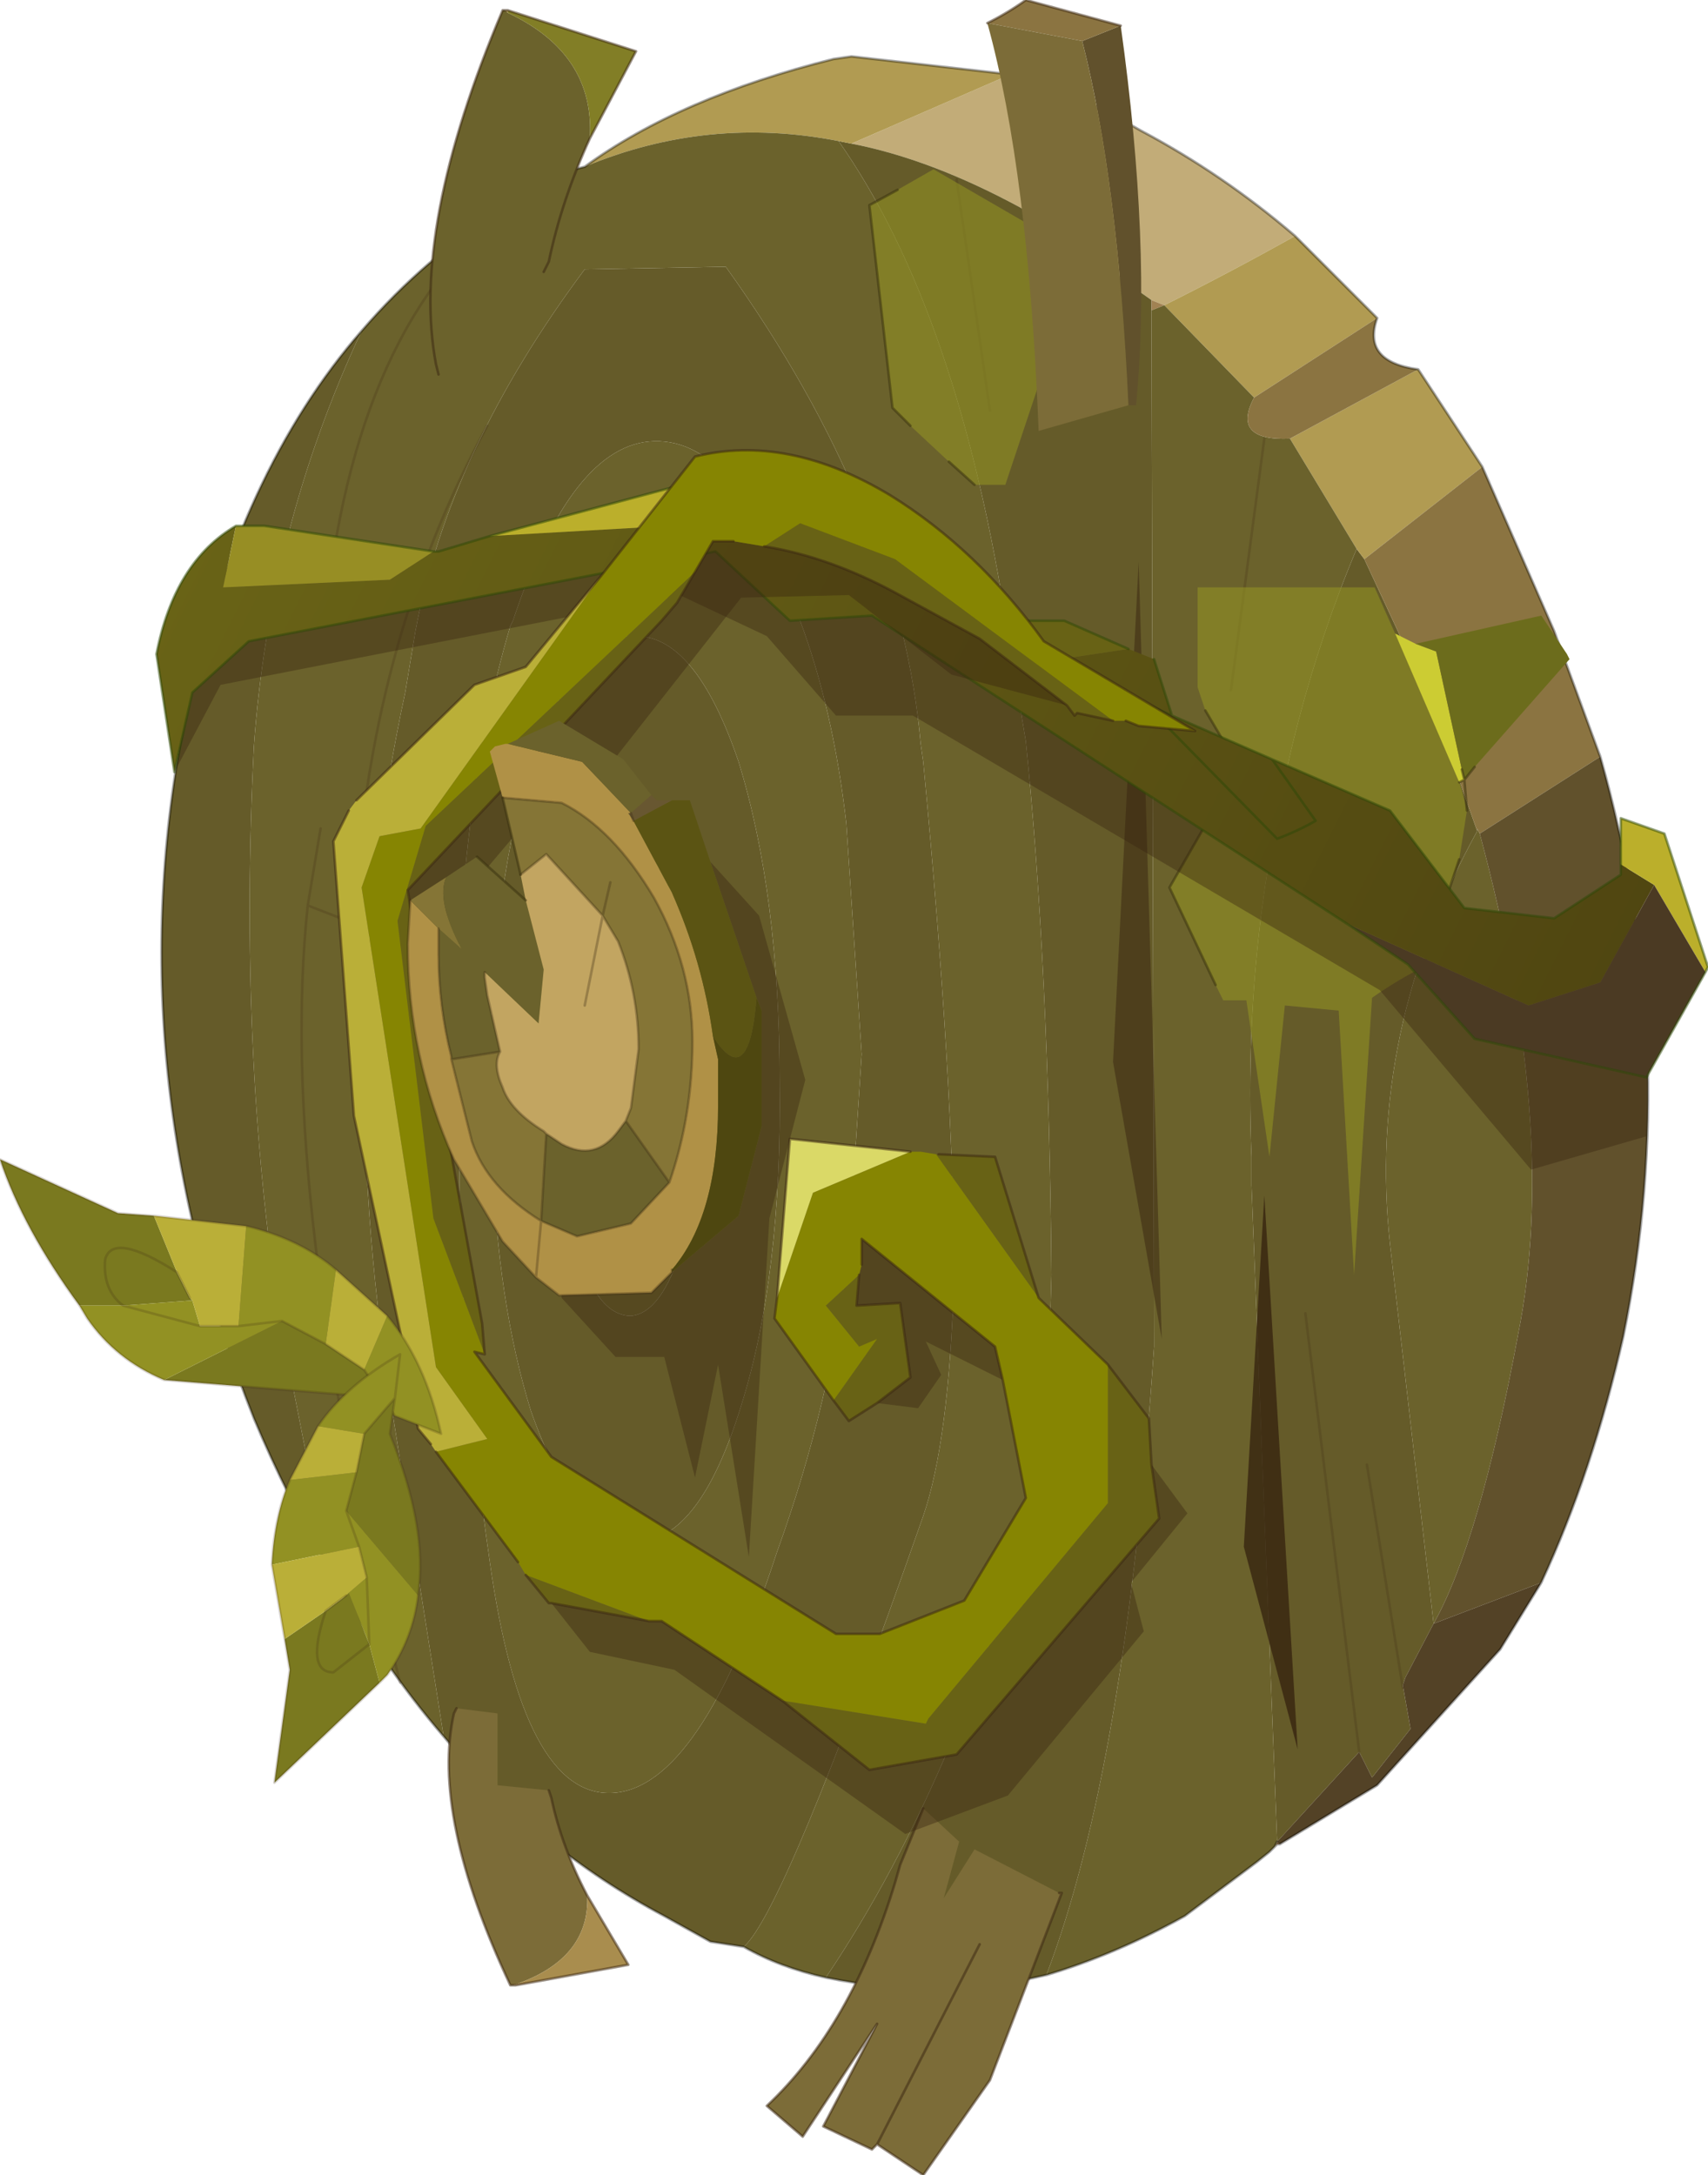 <?xml version="1.0"?>
<svg xmlns="http://www.w3.org/2000/svg" xmlns:xlink="http://www.w3.org/1999/xlink" width="33.3px" height="42.4px"><g transform="matrix(1, 0, 0, 1, -258.8, -178.75)"><use xlink:href="#object-0" width="33.3" height="42.4" transform="matrix(1, 0, 0, 1, 258.8, 178.75)"/></g><defs><g transform="matrix(1, 0, 0, 1, -258.8, -178.75)" id="object-0"><path fill-rule="evenodd" fill="#c2ac78" stroke="none" d="M281.25 184.6L278.7 182.8Q276.95 181.85 275.4 181.55L278.5 180.2Q279.75 180.55 281.05 181.3Q282.65 182.15 284.05 183.35Q282.8 184.05 281.5 184.7L281.25 184.6"/><path fill-rule="evenodd" fill="#655b29" stroke="none" d="M275.4 181.55Q276.95 181.85 278.7 182.8L281.25 184.6L281.25 184.8L281.3 205Q280.75 213.2 279.2 217.25Q277.1 217.75 274.9 217.3Q277.6 213.3 279.2 207.15L279.3 203.6Q279.25 197.6 278.8 193.2L278.45 191.1Q277.5 184.85 275.15 181.5L275.4 181.55M275.3 194.8Q275.05 192.6 274.4 190.85Q273.25 187.3 271.55 187.35Q269.95 187.4 268.8 190.85L268.75 190.95Q267.7 194.5 267.7 199.5L267.75 200.75Q267.75 205.1 268.35 209.2Q269 213.8 270.75 213.7Q272.45 213.6 273.95 209Q275 206.1 275.35 203.1L275.6 199.3L275.3 194.8M267.45 212.6L266.4 205.95Q265.85 202.4 265.9 198.9Q266 195.5 266.7 192.25L266.9 191.05Q267.55 187.55 270.2 184L272.95 183.95Q276.35 188.7 276.75 193.25L276.8 193.6Q277.4 199.9 277.4 203.7Q277.3 206.85 276.8 208.3Q274.1 216 273.3 216.7L272.65 216.6L271.75 216.1Q269.3 214.8 267.45 212.6M285.4 189.65L286.75 192.55L287.6 194.95Q285.45 198.85 285.9 203L286.75 210.4L286.2 211.45L286.15 211.6L286.3 212.45L285.55 213.4L285.3 212.9L283.7 214.65L283.2 201.85L283.2 201.3Q283.1 198.8 283.4 196.5Q283.9 192.65 285.25 189.45L285.4 189.65M270.15 191.75Q270.6 191.15 271.15 191.15Q272.35 191.1 273.2 193.6Q274 196.2 274 199.85Q274.05 203.6 273.25 206.15Q272.45 208.75 271.25 208.8Q270.05 208.8 269.15 206.25Q268.5 204.15 268.4 201.3L268.35 200Q268.35 196.35 269.1 193.75Q269.6 192.35 270.15 191.75M265.85 185.2Q264.05 189.05 263.75 193.3Q263.45 199.25 264.25 204.45L265.2 209.3Q264.4 207.95 263.75 206.4Q261 199.45 262.45 192.55Q263.45 187.95 265.85 185.2M271.25 197.35Q271.5 197.3 271.65 198L271.85 199.7L271.7 201.35L271.5 201.95L271.3 202.15L271.2 202.15Q270.95 202.05 270.8 201.4L270.65 199.75Q270.65 198.85 270.8 198.05Q270.9 197.35 271.25 197.35M272.6 200.35L272.55 199.8Q272.55 197.95 272.05 196.6Q271.65 195.25 271.05 195.3Q270.4 195.3 270 196.65Q269.6 198 269.6 199.85L269.8 202.05L270.05 203.1Q270.45 204.4 271.1 204.4Q271.7 204.35 272.1 203.05Q272.55 201.9 272.6 200.35"/><path fill-rule="evenodd" fill="#a18253" stroke="none" d="M281.25 184.6L281.5 184.7L281.25 184.8L281.25 184.6M283.7 214.7L283.65 214.75L283.7 214.65L283.7 214.7"/><path fill-rule="evenodd" fill="#b19b52" stroke="none" d="M281.5 184.7Q282.8 184.05 284.05 183.35L285.65 184.95L283.25 186.5L281.5 184.7M278.5 180.2L275.4 181.55L275.15 181.5Q272.6 181 270.2 182Q272.05 180.65 275.05 179.9L275.4 179.85L278.5 180.2M283.95 187.3L286.45 185.95L287.7 187.85L285.4 189.65L285.25 189.45L283.95 187.3"/><path fill-rule="evenodd" fill="#6b622c" stroke="none" d="M275.15 181.5Q277.5 184.85 278.45 191.1L278.8 193.2Q279.25 197.6 279.3 203.6L279.2 207.15Q277.6 213.3 274.9 217.3Q274 217.1 273.3 216.7Q274.1 216 276.8 208.3Q277.3 206.85 277.4 203.7Q277.4 199.9 276.8 193.6L276.75 193.25Q276.35 188.7 272.95 183.95L270.2 184Q267.55 187.55 266.9 191.05L266.7 192.25Q266 195.5 265.9 198.9Q265.85 202.4 266.4 205.95L267.45 212.6Q266.2 211.15 265.2 209.3L264.25 204.45Q263.45 199.25 263.75 193.3Q264.05 189.05 265.85 185.2Q267.1 183.75 268.65 182.8L269.85 182.15L270 182.05L270.2 182Q272.6 181 275.15 181.5M279.2 217.25Q280.75 213.2 281.3 205L281.25 184.8L281.5 184.7L283.25 186.5Q282.8 187.35 283.95 187.3L285.25 189.45Q283.9 192.65 283.4 196.5Q283.1 198.8 283.2 201.3L283.2 201.85L283.7 214.65L283.65 214.75L283.55 214.85L283.3 215.05L283.1 215.2L281.9 216.1Q280.55 216.85 279.2 217.25M275.3 194.8L275.6 199.3L275.35 203.1Q275 206.1 273.95 209Q272.45 213.6 270.75 213.7Q269 213.8 268.35 209.2Q267.75 205.1 267.75 200.75L267.7 199.5Q267.7 194.5 268.75 190.95L268.8 190.85Q269.95 187.4 271.55 187.35Q273.25 187.3 274.4 190.85Q275.05 192.6 275.3 194.8M287.6 194.95L287.6 194.9L287.65 195Q289.2 200.75 288.4 204.75Q287.65 208.8 286.75 210.4L285.9 203Q285.45 198.85 287.6 194.95M270.15 191.75Q269.6 192.35 269.1 193.75Q268.35 196.35 268.35 200L268.4 201.3Q268.5 204.15 269.15 206.25Q270.05 208.8 271.25 208.8Q272.45 208.75 273.25 206.15Q274.05 203.6 274 199.85Q274 196.2 273.2 193.6Q272.35 191.1 271.15 191.15Q270.6 191.15 270.15 191.75M271.25 197.35Q270.9 197.35 270.8 198.05Q270.65 198.85 270.65 199.75L270.8 201.4Q270.95 202.05 271.2 202.15L271.3 202.15L271.5 201.95L271.7 201.35L271.85 199.7L271.65 198Q271.5 197.3 271.25 197.35M272.6 200.35Q272.55 201.9 272.1 203.05Q271.7 204.35 271.1 204.4Q270.45 204.4 270.05 203.1L269.8 202.05L269.6 199.85Q269.6 198 270 196.65Q270.4 195.3 271.05 195.3Q271.65 195.25 272.05 196.6Q272.55 197.95 272.55 199.8L272.6 200.35"/><path fill-rule="evenodd" fill="#8b7441" stroke="none" d="M283.95 187.3Q282.8 187.35 283.25 186.5L285.65 184.95Q285.35 185.8 286.45 185.95L283.95 187.3M287.7 187.85L289.1 191.05L290 193.5L287.65 195L287.6 194.9L287.6 194.95L286.75 192.55L285.4 189.65L287.7 187.85"/><path fill-rule="evenodd" fill="#61512c" stroke="none" d="M290 193.5Q291.6 199.15 290.45 204.8Q289.85 207.45 288.85 209.6L286.75 210.4Q287.65 208.8 288.4 204.75Q289.2 200.75 287.65 195L290 193.5"/><path fill-rule="evenodd" fill="#534226" stroke="none" d="M288.85 209.6L288.05 210.9L285.65 213.55L283.75 214.7L283.7 214.65L285.3 212.9L285.55 213.4L286.3 212.45L286.15 211.6L286.2 211.45L286.75 210.4L288.85 209.6"/><path fill-rule="evenodd" fill="#8f6737" stroke="none" d="M283.75 214.7L283.7 214.7L283.7 214.65L283.75 214.7"/><path fill="none" stroke="#000000" stroke-opacity="0.349" stroke-width="0.05" stroke-linecap="round" stroke-linejoin="round" d="M284.05 183.35Q282.65 182.15 281.05 181.3Q279.75 180.55 278.5 180.2L275.4 179.85L275.05 179.9Q272.05 180.65 270.2 182L270 182.05L269.85 182.15L268.65 182.8Q267.1 183.75 265.85 185.2Q263.45 187.95 262.45 192.55Q261 199.45 263.75 206.4Q264.4 207.95 265.2 209.3Q266.2 211.15 267.45 212.6Q269.3 214.8 271.75 216.1L272.65 216.6L273.3 216.7Q274 217.1 274.9 217.3Q277.1 217.75 279.2 217.25Q280.55 216.85 281.9 216.1L283.1 215.2L283.3 215.05L283.55 214.85L283.65 214.75L283.7 214.7L283.75 214.7L285.65 213.55L288.05 210.9L288.85 209.6Q289.85 207.45 290.45 204.8Q291.6 199.15 290 193.5L289.1 191.05L287.7 187.85L286.45 185.95Q285.35 185.8 285.65 184.95L284.05 183.35M283.7 214.65L283.7 214.7M283.7 214.65L283.65 214.75"/><path fill="none" stroke="#382510" stroke-opacity="0.2" stroke-width="0.05" stroke-linecap="round" stroke-linejoin="round" d="M277.45 182.25L278.1 186.75M283.45 187.3L282.8 192.2M265.25 189.9Q266.05 184.25 269.5 182.3M266.6 211.55Q264.2 202.05 264.8 196.4L265.05 194.9M264.8 196.4L265.7 196.75Q265.95 191.35 268.3 187.05M285.3 212.9L284.25 204.35M286.15 211.65L285.45 207.3"/><path fill-rule="evenodd" fill="#382510" fill-opacity="0.8" stroke="none" d="M283.45 202.05L284.1 212.85L283.05 208.9L283.45 202.05"/><path fill-rule="evenodd" fill="#382510" fill-opacity="0.502" stroke="none" d="M281 189.7L281.45 204.85L280.5 199.45L281 189.7"/><path fill-rule="evenodd" fill="#929123" fill-opacity="0.6" stroke="none" d="M276.55 187.05L276.2 186.7L275.75 182.75L276.3 182.45L277 182.05L279.85 183.7L279.85 183.75L279.5 184.8L279.1 186.1L278.4 188.2L277.8 188.2L277.3 187.75L276.55 187.05M282.5 197.95L281.6 196.05L282.95 193.7L282.3 192.6L282.15 192.15L282.15 190.2L285.6 190.2L286 191.1L287.25 194L287.3 194.15L287.4 194.55L287.25 195.5L286.55 197.6Q286.05 197.85 285.55 198.2L285.2 203.6L284.9 198.45L283.85 198.35L283.55 201.3L283.1 198.25L282.65 198.25L282.5 197.95"/><path fill-rule="evenodd" fill="#cccc33" stroke="none" d="M287.25 194L286 191.1L286.4 191.3L286.8 191.45L287.3 193.75L287.35 193.95L287.25 194"/><path fill-rule="evenodd" fill="#6c6c1c" stroke="none" d="M287.3 193.75L286.8 191.45L286.4 191.3L288.85 190.75L289.35 191.5L289.4 191.6L287.55 193.7L287.35 193.95L287.3 193.75"/><path fill="none" stroke="#372f0d" stroke-opacity="0.502" stroke-width="0.05" stroke-linecap="round" stroke-linejoin="round" d="M276.55 187.05L276.2 186.7L275.75 182.75L276.3 182.45M279.5 184.8L279.1 186.1M277.8 188.2L277.3 187.75M282.3 192.6L282.95 193.7L281.6 196.05L282.5 197.95M286.55 197.6L287.25 195.5M287.3 193.75L287.35 193.95L287.55 193.7M287.35 193.95L287.25 194M287.35 193.95L287.4 194.55"/><path fill-rule="evenodd" fill="#61512c" stroke="none" d="M279.9 179.55L280.65 179.25Q281.25 183.55 280.95 186.65L280.8 186.65Q280.6 182.3 279.9 179.55"/><path fill-rule="evenodd" fill="#8b7441" stroke="none" d="M280.65 179.25L279.9 179.55L278.05 179.2Q278.45 179 278.8 178.75L280.65 179.25"/><path fill-rule="evenodd" fill="#7c6c38" stroke="none" d="M279.9 179.55Q280.6 182.3 280.8 186.65L279.05 187.15Q278.85 182.1 278.05 179.2L279.9 179.55"/><path fill="none" stroke="#382510" stroke-opacity="0.502" stroke-width="0.05" stroke-linecap="round" stroke-linejoin="round" d="M280.65 179.25L278.8 178.75Q278.45 179 278.05 179.2"/><path fill-rule="evenodd" fill="#7c6c38" stroke="none" d="M279.45 215.65L279.5 215.65L278.1 219.3L276.8 221.15L275.9 220.55L275.8 220.65L274.85 220.2L275.9 218.2L274.45 220.4L273.75 219.8Q275.4 218.25 276.25 215.45L276.35 215.1L276.8 214L277.5 214.65L277.2 215.75L277.8 214.8L279.45 215.65M277.9 216.65L275.9 220.55L277.9 216.65"/><path fill="none" stroke="#382510" stroke-opacity="0.502" stroke-width="0.05" stroke-linecap="round" stroke-linejoin="round" d="M275.9 220.55L276.8 221.15L278.1 219.3L279.5 215.65L279.45 215.65M276.8 214L276.35 215.1L276.25 215.45Q275.4 218.25 273.75 219.8L274.45 220.4L275.9 218.2L274.85 220.2L275.8 220.65L275.9 220.55L277.9 216.65"/><path fill-rule="evenodd" fill="#7c6c38" stroke="none" d="M269.5 213.65L268.5 213.55L268.5 212.15L267.7 212.05L267.65 212.15Q267.2 214.15 268.75 217.45L268.8 217.45Q270.3 216.95 270.25 215.7Q269.75 214.75 269.55 213.8L269.5 213.65"/><path fill-rule="evenodd" fill="#a98d4e" stroke="none" d="M270.25 215.7Q270.3 216.95 268.8 217.45L268.85 217.45L271.05 217.05L270.25 215.7"/><path fill="none" stroke="#382510" stroke-opacity="0.502" stroke-width="0.05" stroke-linecap="round" stroke-linejoin="round" d="M269.5 213.65L269.55 213.8Q269.75 214.75 270.25 215.7L271.05 217.05L268.85 217.45L268.8 217.45L268.75 217.45Q267.2 214.15 267.65 212.15L267.7 212.05"/><path fill-rule="evenodd" fill="url(#gradient-L74a982c62851026e035364c819641c4e)" stroke="none" d="M276.7 189.8L276.95 190L278.8 191.7L280.8 191.4L281.3 191.6L281.65 192.7L281.1 192.45L283.7 195.1Q284.1 194.95 284.45 194.75L283.6 193.55L285.9 194.55L287.35 196.45L289.1 196.65L290.4 195.8L290.4 195.6L291.05 196L290 197.9L288.6 198.35L285.05 196.75L275.8 190.75L274.2 190.85L272.75 189.5L263.65 191.25L262.55 192.25L262.2 193.8L261.85 191.5Q262.2 189.7 263.4 189L263.15 190.2L266.4 190.05L267.25 189.5L267.35 189.5L268.35 189.2L272.75 188.95L274.05 188.1L276.7 189.8M283.6 193.55L284.45 194.75Q284.1 194.95 283.7 195.1L281.1 192.45L281.65 192.7L283.6 193.55"/><path fill-rule="evenodd" fill="#bbaf2b" stroke="none" d="M274.05 188.1L272.75 188.95L268.35 189.2L273.6 187.8L274.05 188.1M291.05 196L290.4 195.6L290.4 194.7L291.25 195L292.1 197.6L292.05 197.7L291.05 196"/><path fill-rule="evenodd" fill="#978e24" stroke="none" d="M267.25 189.5L266.4 190.05L263.15 190.2L263.4 189L263.95 189L267.25 189.5"/><path fill-rule="evenodd" fill="#382510" fill-opacity="0.4" stroke="none" d="M262.2 193.8L262.55 192.25L263.65 191.25L272.75 189.5L274.2 190.85L275.8 190.75L285.05 196.75L286.25 197.55L287.55 199L290.9 199.75L290.9 200.9L288.65 201.55L285.7 198.05L276.6 192.7L275.1 192.7L273.75 191.15L272.05 190.35L263.1 192.1L262.2 193.8"/><path fill-rule="evenodd" fill="#4b3a23" stroke="none" d="M285.05 196.75L288.6 198.35L290 197.9L291.05 196L292.05 197.7L290.9 199.75L287.55 199L286.25 197.55L285.05 196.75"/><path fill-rule="evenodd" fill="#686215" stroke="none" d="M280.8 191.4L278.8 191.7L276.95 190L278.2 190.85L279.55 190.85L280.8 191.4"/><path fill="none" stroke="#2d4806" stroke-opacity="0.502" stroke-width="0.05" stroke-linecap="round" stroke-linejoin="round" d="M276.7 189.8L274.05 188.1L273.6 187.8L268.35 189.2L267.35 189.5L267.25 189.5L263.95 189L263.4 189Q262.2 189.7 261.85 191.5L262.2 193.8L262.55 192.25L263.65 191.25L272.75 189.5L274.2 190.85L275.8 190.75L285.05 196.75L286.25 197.55L287.55 199L290.9 199.75L292.05 197.7L292.1 197.6L291.25 195L290.4 194.7L290.4 195.6L290.4 195.8L289.1 196.65L287.35 196.45L285.9 194.55L283.6 193.55L284.45 194.75Q284.1 194.95 283.7 195.1L281.1 192.45L281.65 192.7L281.3 191.6M276.95 190L278.2 190.85L279.55 190.85L280.8 191.4M283.6 193.55L281.65 192.7"/><path fill-rule="evenodd" fill="#6b622c" stroke="none" d="M267.35 186.05L267.3 185.85Q266.8 183.2 268.6 178.95L268.65 178.95L268.7 179Q270.4 179.8 270.3 181.45Q269.75 182.65 269.5 183.85L269.4 184.05L268.3 184.1L268.3 186L267.35 186.05"/><path fill-rule="evenodd" fill="#827e26" stroke="none" d="M270.3 181.45Q270.4 179.8 268.7 179L268.7 178.95L271.2 179.75L270.3 181.45"/><path fill-rule="evenodd" fill="#a98d4e" stroke="none" d="M268.7 179L268.65 178.95L268.7 178.95L268.7 179"/><path fill="none" stroke="#382510" stroke-opacity="0.502" stroke-width="0.05" stroke-linecap="round" stroke-linejoin="round" d="M268.65 178.95L268.6 178.95Q266.8 183.2 267.3 185.85L267.35 186.05M269.4 184.05L269.5 183.85Q269.75 182.65 270.3 181.45L271.2 179.75L268.7 178.95L268.65 178.95"/><path fill-rule="evenodd" fill="#382510" fill-opacity="0.4" stroke="none" d="M279.6 192.5L277.35 191.9L275.35 190.35L273.25 190.4L270.5 193.9L269.2 194.6L267.3 196.85L267.3 199.6L266.75 196.1L271.7 190.85L272 190.5L272.35 189.9L272.7 189.3L273.1 189.3L273.7 189.4Q274.95 189.6 276.25 190.3L277.9 191.2L279.6 192.5M278.35 205.65L276.85 204.9L277.15 205.55L276.7 206.2L275.9 206.1L276.55 205.6L276.35 204.15L275.5 204.2L275.55 203.6L275.6 203.4L275.6 202.9L278.2 205L278.35 205.65M281.25 207.3L281.95 208.25L280.85 209.6L281.1 210.55L278.45 213.75L276.45 214.5L271.95 211.3L270.3 210.95L269.55 210L271.45 210.35L271.7 210.35L274.05 211.9L275.75 213.25L277.45 212.95L281.4 208.35L281.25 207.3"/><path fill-rule="evenodd" fill="#686215" stroke="none" d="M279.6 192.5L277.9 191.2L276.25 190.3Q274.95 189.6 273.7 189.4L274.4 188.95L276.25 189.65L280.5 192.8L279.8 192.65L279.75 192.7L279.6 192.5M272.35 189.9L272 190.5L271.7 190.85L266.75 196.1L267.3 199.6L268.2 204.55L268.25 205.15L267.25 202.5L266.55 196.7L267.1 194.85L272.35 189.9M275.9 206.1L275.35 206.45L275.05 206.05L275.9 204.85L275.55 205L274.9 204.2L275.55 203.6L275.5 204.2L276.35 204.15L276.55 205.6L275.9 206.1M277.05 201.25L277.1 201.25L278.2 201.3L279.05 204.05L277.05 201.25M280.4 205.35L281.2 206.4L281.25 207.3L281.4 208.35L277.45 212.95L275.75 213.25L274.05 211.9L276.85 212.35L276.9 212.25L280.4 208.05L280.4 205.35M269.55 210L269.5 210L269.05 209.45L271.45 210.35L269.55 210"/><path fill-rule="evenodd" fill="#868502" stroke="none" d="M273.7 189.4L273.1 189.3L272.7 189.3L272.35 189.9L267.1 194.85L266.55 196.7L267.25 202.5L268.25 205.15L268.05 205.1L269.55 207.15L275.1 210.6L275.95 210.6L277.6 209.95L278.8 207.95L278.35 205.65L278.2 205L275.6 202.9L275.6 203.4L275.55 203.6L274.9 204.2L275.55 205L275.9 204.85L275.05 206.05L273.9 204.45L273.95 204.05L274.65 202L276.55 201.2L276.75 201.2L277.05 201.25L279.05 204.05L280.4 205.35L280.4 208.05L276.9 212.25L276.85 212.35L274.05 211.9L271.7 210.35L271.45 210.35L269.05 209.45L268.9 209.2L267.3 207.05L268.3 206.8L267.3 205.4L265.85 196.05L266.2 195.05L267 194.9L270.5 190L272.35 187.65Q274.15 187.2 276.15 188.4Q277.85 189.45 279.15 191.25L282.1 193L281 192.9L280.75 192.8L280.5 192.8L276.25 189.65L274.4 188.95L273.7 189.4"/><path fill-rule="evenodd" fill="#dad967" stroke="none" d="M273.95 204.05L274.2 200.95L276.55 201.2L274.65 202L273.95 204.05"/><path fill-rule="evenodd" fill="#baaf38" stroke="none" d="M267.3 207.05L267.2 206.9L266.95 206.6L266.6 204.7L265.7 200.5L265.3 195.15L265.6 194.55L265.75 194.35L268.05 192.1L269.05 191.75L270.5 190L267 194.9L266.2 195.05L265.85 196.05L267.3 205.4L268.3 206.8L267.3 207.05"/><path fill="none" stroke="#382510" stroke-opacity="0.502" stroke-width="0.05" stroke-linecap="round" stroke-linejoin="round" d="M279.6 192.5L277.9 191.2L276.25 190.3Q274.95 189.6 273.7 189.4M273.1 189.3L272.7 189.3L272.35 189.9L272 190.5L271.7 190.85L266.75 196.1L267.3 199.6L268.2 204.55L268.25 205.15L268.05 205.1L269.55 207.15L275.1 210.6L275.95 210.6L277.6 209.95L278.8 207.95L278.35 205.65L278.2 205L275.6 202.9L275.6 203.4M275.9 206.1L275.35 206.45L275.05 206.05L273.9 204.45L273.95 204.05L274.2 200.95L276.55 201.2M277.1 201.25L278.2 201.3L279.05 204.05L280.4 205.35L281.2 206.4L281.25 207.3L281.4 208.35L277.45 212.95L275.75 213.25L274.05 211.9L271.7 210.35L271.45 210.35L269.55 210L269.5 210L269.05 209.45M268.9 209.2L267.3 207.05M267.2 206.9L266.95 206.6L266.6 204.7L265.7 200.5L265.3 195.15L265.6 194.55M265.75 194.35L268.05 192.1L269.05 191.75L270.5 190L272.35 187.65Q274.15 187.2 276.15 188.4Q277.85 189.45 279.15 191.25L282.1 193L281 192.9L280.75 192.8M280.5 192.8L279.8 192.65L279.75 192.7L279.6 192.5M275.55 203.6L275.5 204.2L276.35 204.15L276.55 205.6L275.9 206.1"/><path fill-rule="evenodd" fill="#b09146" stroke="none" d="M268.6 194.3L268.35 193.4L268.45 193.3L268.65 193.25L268.7 193.25L270.15 193.6L271.1 194.6L271.05 194.6L271.15 194.75L271.9 196.15Q272.5 197.5 272.7 198.95L272.8 199.4L272.8 200.3Q272.8 202.45 271.9 203.5L271.9 203.55L271.5 203.95L269.75 204L269.7 204L269.25 203.65L269.35 202.55L270.05 202.85L271.1 202.6L271.85 201.8Q272.3 200.5 272.3 199.05Q272.3 197.6 271.55 196.25Q270.75 194.9 269.75 194.4L268.6 194.3M269.35 202.55L269.25 203.65L268.6 202.95L267.65 201.35Q266.75 199.35 266.75 197.15L266.8 196.3L267.35 196.85L267.35 197.35Q267.35 198.35 267.6 199.35L267.6 199.4L268 201Q268.3 201.9 269.35 202.55"/><path fill-rule="evenodd" fill="#857536" stroke="none" d="M268.6 194.3L269.75 194.4Q270.75 194.9 271.55 196.25Q272.3 197.6 272.3 199.05Q272.3 200.5 271.85 201.8L271 200.6L271.1 200.35L271.25 199.2Q271.25 198.1 270.85 197.1L270.55 196.6L270.7 195.95L270.55 196.6L269.45 195.4L268.95 195.8L268.6 194.3M268.55 199.25Q268.4 199.5 268.6 199.95Q268.75 200.4 269.4 200.8L269.45 200.85L269.35 202.55Q268.3 201.9 268 201L267.6 199.4L268.55 199.25M266.8 196.3L267.5 195.85Q267.3 196.3 267.8 197.25L267.35 196.85L266.8 196.3"/><path fill-rule="evenodd" fill="#6b622c" stroke="none" d="M271.85 201.8L271.1 202.6L270.05 202.85L269.35 202.55L269.45 200.85L269.75 201.05Q270.4 201.4 270.85 200.8L271 200.6L271.85 201.8M271.1 194.6L270.15 193.6L268.7 193.25L269.7 192.8L270.95 193.55L271.5 194.25L271.1 194.6M269.05 196.3L269.4 197.65L269.3 198.7L268.25 197.7L268.25 197.8L268.3 198.15L268.55 199.25L267.6 199.4L267.6 199.35Q267.35 198.35 267.35 197.35L267.35 196.85L267.8 197.25Q267.3 196.3 267.5 195.85L268.1 195.45L269.05 196.3"/><path fill-rule="evenodd" fill="#382510" fill-opacity="0.4" stroke="none" d="M269.75 204L271.5 203.95L271.9 203.55L273.2 202.45L273.65 200.7L273.65 198.45L273.55 198.2L272.65 195.55L273.6 196.6L274.5 199.8L273.8 202.5L273.4 209.1L272.8 205.35L272.35 207.55L271.75 205.2L270.8 205.2L269.75 204.05L269.75 204"/><path fill-rule="evenodd" fill="#4e4710" stroke="none" d="M271.9 203.55L271.9 203.5Q272.8 202.45 272.8 200.3L272.8 199.4L272.7 198.95Q273.4 200.05 273.55 198.2L273.65 198.45L273.65 200.7L273.2 202.45L271.9 203.55"/><path fill-rule="evenodd" fill="#5b5413" stroke="none" d="M272.7 198.95Q272.5 197.5 271.9 196.15L271.15 194.75L271.9 194.35L272.25 194.35L272.65 195.55L273.55 198.2Q273.4 200.05 272.7 198.95"/><path fill-rule="evenodd" fill="#685731" stroke="none" d="M271.15 194.75L271.05 194.6L271.1 194.6L271.15 194.75L271.1 194.6L271.5 194.25L271.6 194.35L271.9 194.35L271.15 194.75"/><path fill-rule="evenodd" fill="#c2a561" stroke="none" d="M269.05 196.3L268.95 195.8L269.45 195.4L270.55 196.6L270.85 197.1Q271.25 198.1 271.25 199.2L271.1 200.35L271 200.6L270.85 200.8Q270.4 201.4 269.75 201.05L269.45 200.85L269.4 200.8Q268.75 200.4 268.6 199.95Q268.4 199.5 268.55 199.25L268.3 198.15L268.25 197.8L268.25 197.7L269.3 198.7L269.4 197.65L269.05 196.3M270.2 198.35L270.55 196.6L270.2 198.35"/><path fill="none" stroke="#382510" stroke-opacity="0.302" stroke-width="0.05" stroke-linecap="round" stroke-linejoin="round" d="M268.6 194.3L269.75 194.4Q270.75 194.9 271.55 196.25Q272.3 197.6 272.3 199.05Q272.3 200.5 271.85 201.8L271.1 202.6L270.05 202.85L269.35 202.55L269.25 203.65L269.7 204L269.75 204L271.5 203.95L271.9 203.55L271.9 203.5M271.1 194.6L271.15 194.75M268.25 197.7L268.25 197.8L268.3 198.15L268.55 199.25Q268.4 199.5 268.6 199.95Q268.75 200.4 269.4 200.8L269.45 200.85L269.75 201.05Q270.4 201.4 270.85 200.8L271 200.6L271.1 200.35L271.25 199.2Q271.25 198.1 270.85 197.1L270.55 196.6L270.2 198.35M270.55 196.6L270.7 195.95M271 200.6L271.85 201.8M267.6 199.4L267.6 199.35Q267.35 198.35 267.35 197.35L267.35 196.85M266.8 196.3L266.75 197.15Q266.75 199.35 267.65 201.35L268.6 202.95L269.25 203.65M267.6 199.4L268 201Q268.3 201.9 269.35 202.55L269.45 200.85M268.55 199.25L267.6 199.4M268.95 195.8L269.45 195.4L270.55 196.6"/><path fill="none" stroke="#372f0d" stroke-opacity="0.502" stroke-width="0.05" stroke-linecap="round" stroke-linejoin="round" d="M268.1 195.45L269.05 196.3M268.6 194.3L268.95 195.8"/><path fill-rule="evenodd" fill="#7a791f" stroke="none" d="M261.8 202.45L261.1 202.4L258.8 201.35Q259.25 202.7 260.35 204.2L261.2 204.2Q260.8 203.9 260.85 203.3Q261 202.75 262.25 203.55L261.8 202.45M262 205.65L265.7 205.95L266.5 206.35L265.9 205.45L265.15 204.95L264.3 204.5L262 205.65M262.25 203.55Q261 202.75 260.85 203.3Q260.8 203.9 261.2 204.2L262.55 204.1L262.5 204.05L262.25 203.55"/><path fill-rule="evenodd" fill="#929123" stroke="none" d="M260.35 204.2L260.5 204.45Q261.05 205.25 262 205.65L264.3 204.5L263.45 204.6L262.7 204.6L262.55 204.1L261.2 204.2L260.35 204.2M266.5 206.35L267.4 206.7Q267.1 205.3 266.35 204.4L265.9 205.45L266.5 206.35M265.35 203.5Q264.65 202.9 263.6 202.65L263.45 204.6L264.3 204.5L265.15 204.95L265.35 203.5M261.2 204.2L262.7 204.6L261.2 204.2"/><path fill-rule="evenodd" fill="#baaf38" stroke="none" d="M266.35 204.4L265.35 203.5L265.15 204.95L265.9 205.45L266.35 204.4M263.6 202.65L261.8 202.45L262.25 203.55L262.5 204.05L262.55 204.1L262.7 204.6L263.45 204.6L263.6 202.65"/><path fill="none" stroke="#382510" stroke-opacity="0.2" stroke-width="0.05" stroke-linecap="round" stroke-linejoin="round" d="M261.8 202.45L261.1 202.4L258.8 201.35Q259.25 202.7 260.35 204.2L260.5 204.45Q261.05 205.25 262 205.65L265.7 205.95L266.5 206.35L267.4 206.7Q267.1 205.3 266.35 204.4L265.35 203.5Q264.65 202.9 263.6 202.65L261.8 202.45M262.25 203.55Q261 202.75 260.85 203.3Q260.8 203.9 261.2 204.2L262.7 204.6L263.45 204.6L264.3 204.5L265.15 204.95L265.9 205.45L266.5 206.35M262.5 204.05L262.25 203.55"/><path fill-rule="evenodd" fill="#7a791f" stroke="none" d="M264.35 210.7L264.45 211.3L264.15 213.5L266.2 211.55L266 210.8L265.3 211.35Q264.75 211.35 265.15 210.15L264.35 210.7M266.95 209.85Q267.15 208.55 266.4 206.7L266.5 206L265.9 206.7L265.75 207.45L265.55 208.2L266.95 209.85M265.15 210.15Q264.75 211.35 265.3 211.35L266 210.8L265.6 209.8L265.55 209.85L265.15 210.15"/><path fill-rule="evenodd" fill="#929123" stroke="none" d="M266.2 211.55L266.35 211.4Q266.85 210.7 266.95 209.85L265.55 208.2L265.8 208.9L265.95 209.5L265.6 209.8L266 210.8L266.2 211.55M266.5 206L266.6 205.15Q265.55 205.75 265 206.55L265.9 206.7L266.5 206M264.45 207.6Q264.15 208.3 264.1 209.25L265.8 208.9L265.55 208.2L265.75 207.45L264.45 207.6M266 210.8L265.95 209.5L266 210.8"/><path fill-rule="evenodd" fill="#baaf38" stroke="none" d="M265 206.55L264.45 207.6L265.75 207.45L265.9 206.7L265 206.55M264.1 209.25L264.35 210.7L265.15 210.15L265.55 209.85L265.6 209.8L265.95 209.5L265.8 208.9L264.1 209.25"/><path fill="none" stroke="#382510" stroke-opacity="0.2" stroke-width="0.05" stroke-linecap="round" stroke-linejoin="round" d="M264.35 210.7L264.45 211.3L264.15 213.5L266.2 211.55L266.35 211.4Q266.85 210.7 266.95 209.85Q267.15 208.55 266.4 206.7L266.5 206L266.6 205.15Q265.55 205.75 265 206.55L264.45 207.6Q264.15 208.3 264.1 209.25L264.35 210.7M265.15 210.15Q264.75 211.35 265.3 211.35L266 210.8L265.95 209.5L265.8 208.9L265.55 208.2L265.75 207.45L265.9 206.7L266.5 206M265.55 209.85L265.15 210.15"/></g><linearGradient gradientTransform="matrix(0.017, 0.007, -0.003, 0.006, 276.65, 194.4)" gradientUnits="userSpaceOnUse" spreadMethod="pad" id="gradient-L74a982c62851026e035364c819641c4e" x1="-819.2" x2="819.2"><stop offset="0" stop-color="#696316" stop-opacity="1"/><stop offset="1" stop-color="#4f4511" stop-opacity="1"/></linearGradient></defs></svg>
